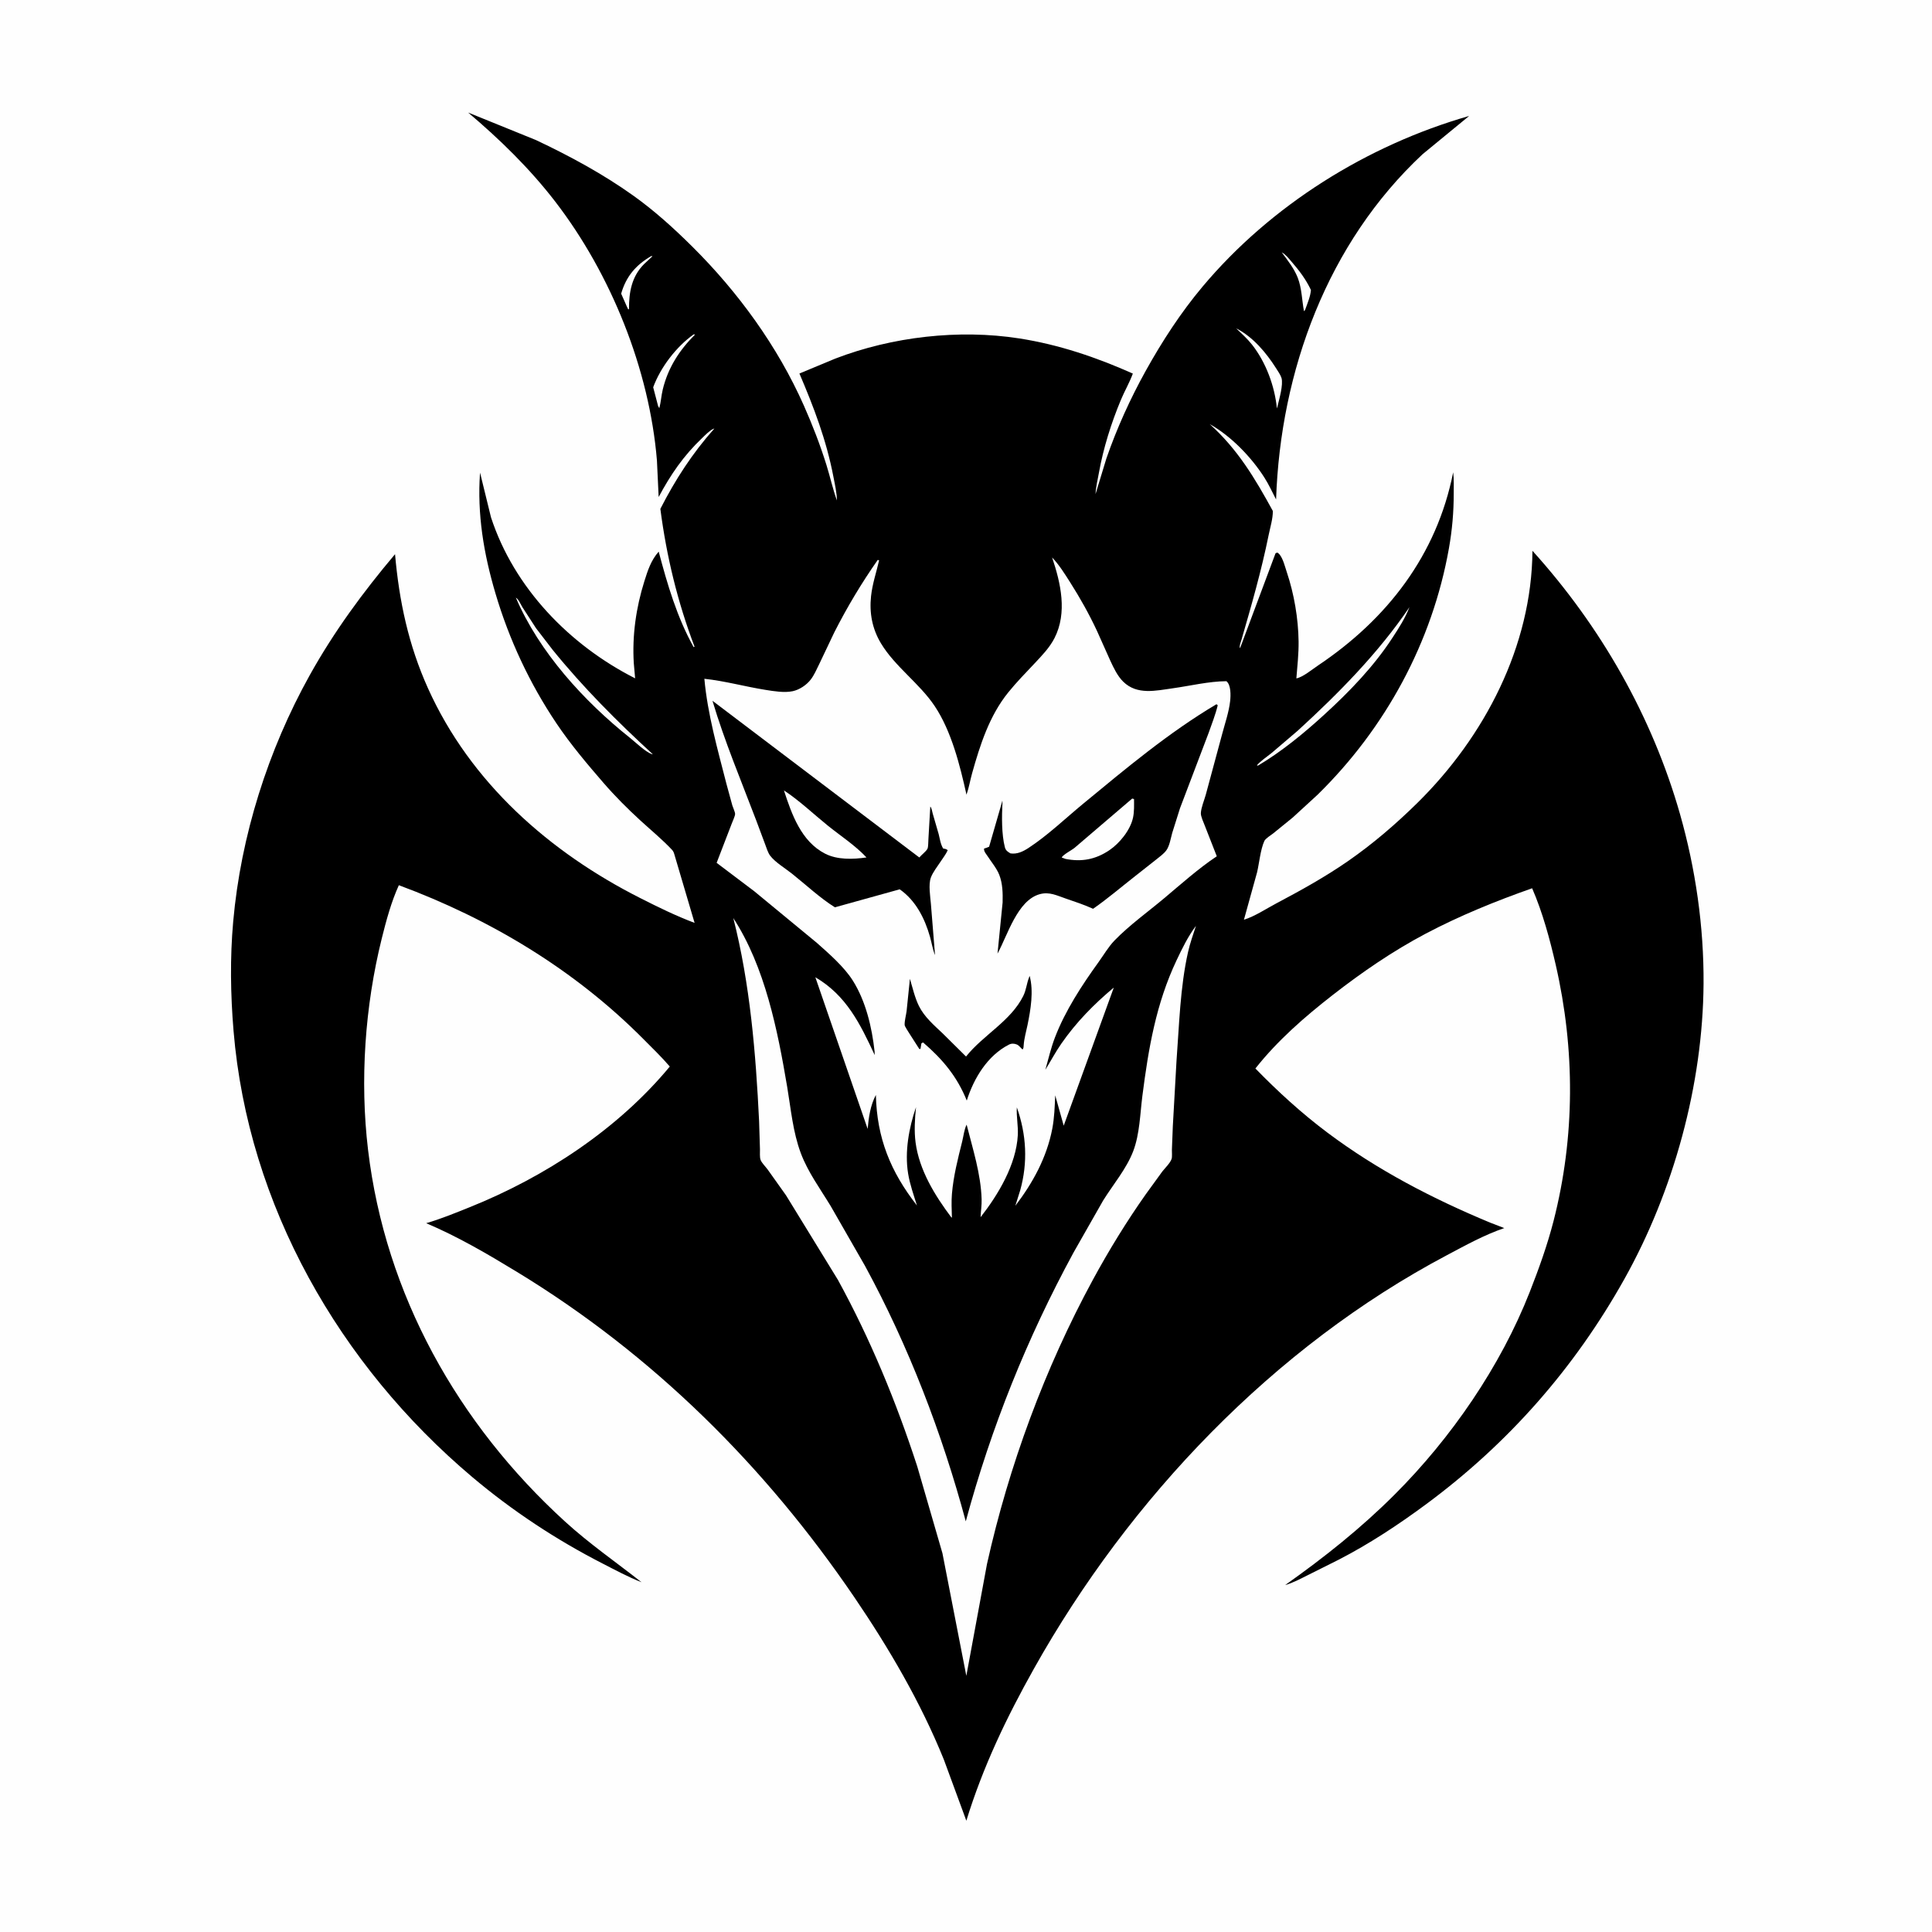 <svg version="1.1" xmlns="http://www.w3.org/2000/svg" style="display: block;" viewBox="0 0 2048 2048" width="1024" height="1024">
<path transform="translate(0,0)" fill="rgb(254,254,254)" d="M -0 -0 L 2048 0 L 2048 2048 L -0 2048 L -0 -0 z"/>
<path transform="translate(0,0)" fill="rgb(0,0,0)" d="M 496.238 119.295 L 568.121 148.461 C 603.651 165.202 639.191 184.42 671.216 207.293 C 693.76 223.394 714.092 241.799 733.723 261.274 C 782.308 309.473 824.268 367.081 852.091 429.819 C 861.186 450.326 869.372 471.442 876.062 492.858 C 879.947 505.294 882.745 518.266 887.159 530.493 C 887.083 522.167 884.916 513.014 883.343 504.846 C 875.93 466.346 862.762 431.879 847.419 395.946 L 885.439 380.123 C 945.729 356.947 1016.42 348.793 1080.34 358.723 C 1122.37 365.251 1162.15 378.737 1200.86 396.005 C 1197.33 405.634 1192.09 414.508 1188.15 423.974 C 1177.85 448.753 1169.64 474.831 1164.88 501.241 C 1163.55 508.659 1161.65 516.251 1161.31 523.769 L 1172.82 485.967 C 1183.75 454.307 1198.18 422.501 1214.46 393.199 C 1231.94 361.739 1251.71 331.292 1274.88 303.706 C 1347.29 217.508 1449.35 153.877 1557.35 122.919 L 1508.05 163.43 C 1407.18 257.515 1357.36 393.264 1352.69 529.447 C 1348.67 521.662 1344.92 513.438 1340.2 506.074 C 1326.31 484.391 1304.89 462.191 1282.34 449.568 C 1311.99 476.238 1330.3 507.01 1349.26 541.632 C 1349.38 549.707 1346.43 559.19 1344.83 567.119 C 1337.12 605.178 1326.64 641.579 1315.84 678.817 C 1315.2 681.027 1313.42 685.181 1314.5 687.123 L 1352.12 586.5 L 1354 585.729 C 1354.98 586.305 1355.76 586.931 1356.46 587.832 C 1360.25 592.671 1362.08 600.575 1364.02 606.359 C 1371.81 629.545 1376.24 655.538 1376.56 680 C 1376.73 692.996 1375.23 706.155 1374.2 719.106 C 1380.89 717.969 1391.1 709.509 1397.08 705.502 C 1470.44 656.371 1523.04 588.455 1540.42 500.662 C 1541.33 507.977 1541.01 515.494 1541.01 522.862 C 1541.03 542.767 1539.38 561.76 1535.9 581.355 C 1518.24 680.757 1468.71 771.847 1396.73 842.413 L 1370.28 866.679 L 1349.57 883.5 C 1347.18 885.358 1341.43 888.861 1340.24 891.528 C 1336.06 900.913 1334.93 914.455 1332.58 924.594 L 1318.62 974.948 C 1329.93 971.504 1342.41 963.194 1353 957.595 C 1378.82 943.936 1404.39 929.779 1428.45 913.146 C 1455.08 894.728 1479.59 873.678 1502.64 850.96 C 1573.76 780.86 1623.72 684.926 1624.46 583.869 C 1696.66 663.688 1751.35 759.287 1780.91 863.084 C 1797.39 920.978 1806.26 982.552 1805.84 1042.82 C 1805.09 1149.79 1774.09 1262.56 1721.91 1355.82 C 1668.95 1450.47 1598.72 1530.28 1511.48 1594.73 C 1482.25 1616.33 1451.72 1636.48 1419.4 1653.17 L 1386.75 1669.52 C 1378.81 1673.43 1370.86 1677.84 1362.31 1680.25 C 1403.65 1651.02 1442.64 1620.04 1478.5 1584.17 C 1538.41 1524.26 1590.64 1448.47 1621.68 1369.32 C 1631.28 1344.83 1640.32 1319.71 1646.85 1294.21 C 1669.7 1204.99 1669.69 1112.57 1649.19 1023 C 1643.01 995.974 1635.21 967.053 1624.13 941.608 C 1585.88 955.006 1547.06 970.82 1511.2 989.763 C 1476.48 1008.11 1443.62 1030.67 1412.67 1054.79 C 1383.01 1077.88 1354.14 1103.04 1330.78 1132.64 C 1354.4 1156.92 1379.82 1180.15 1406.95 1200.5 C 1460.1 1240.36 1518.37 1270.55 1579.54 1296.01 L 1594.6 1301.82 C 1573.57 1308.94 1553.32 1320.21 1533.73 1330.58 C 1350.07 1427.79 1197.27 1588.3 1096.07 1768.76 C 1066.9 1820.76 1041.95 1872.9 1024.37 1930.04 L 1000.48 1865.12 C 975.92 1804.48 942.467 1747.32 905.741 1693.31 C 811.042 1554.06 692.345 1436.19 548.187 1348.38 C 517.113 1329.46 485.308 1310.83 451.779 1296.64 C 467.391 1292.1 482.525 1285.86 497.604 1279.81 C 577.49 1247.77 654.85 1197.21 710.009 1130.58 C 701.217 1120.34 691.35 1110.83 681.835 1101.25 C 608.916 1027.87 519.54 974.193 422.802 938.351 C 414.719 956.069 409.344 976.074 404.654 994.951 C 386.819 1066.75 381.381 1145.3 390.142 1218.81 C 408.46 1372.5 485.432 1509.44 599.056 1613.01 C 624.727 1636.41 652.876 1655.86 680.09 1677.25 C 666.044 1671.76 652.422 1664.41 639.004 1657.53 C 589.417 1632.1 543.183 1601.63 500.578 1565.7 C 359.907 1447.05 262.986 1277.74 247.573 1092.82 C 244.356 1054.22 243.764 1015.36 247.21 976.734 C 255.298 886.108 284.112 795.103 328.352 715.688 C 354.01 669.629 384.777 627.698 418.757 587.47 C 423.13 637.288 433.021 683.724 453.691 729.63 C 498.673 829.529 582.354 903.271 678.697 952.008 C 697.684 961.613 716.349 970.789 736.3 978.312 L 714.936 906 C 714.297 903.83 713.881 902.469 712.287 900.769 C 702.13 889.944 690.11 880.058 679.134 870.017 C 665.179 857.251 651.787 843.823 639.411 829.512 C 622.078 809.472 604.743 788.934 589.944 766.918 C 561.483 724.575 539.663 677.925 525.202 629.007 C 512.712 586.757 505.72 545.091 508.86 501.001 L 520.455 548.328 C 544.944 623.274 603.79 683.847 673.264 719.063 L 671.84 702.897 C 670.04 673.636 674.256 644.108 683.033 616.197 C 686.684 604.587 690.074 593.992 698.243 584.75 C 707.438 619.463 717.683 654.446 735.302 685.987 L 736.244 685.5 C 718.26 638.19 706.513 589.614 700.007 539.431 C 715.98 508.171 733.952 480.479 757.246 454.269 L 756.48 454.49 C 752.398 456.121 747.423 461.37 744.245 464.393 C 724.572 483.107 710.946 502.998 698.205 526.841 L 696.377 488.102 C 688.377 391.467 647.663 290.438 588.526 213.647 C 561.579 178.656 529.896 147.759 496.238 119.295 z"/>
<path transform="translate(0,0)" fill="rgb(254,254,254)" d="M 690.258 271.5 L 691.716 271.549 L 682.696 279.988 C 669.549 293.139 666.704 309.836 666.754 327.5 L 666 328.107 L 664.5 324.967 L 658.46 311.303 C 663.653 293.115 673.969 280.968 690.258 271.5 z"/>
<path transform="translate(0,0)" fill="rgb(254,254,254)" d="M 1358.7 267.5 C 1362.86 269.705 1366.12 273.987 1369.17 277.5 C 1377.34 286.918 1384.25 296.022 1389.62 307.337 C 1389.21 313.773 1386.3 320.667 1384.12 326.72 C 1383.31 329.091 1383.93 328.035 1382.25 329.891 C 1380.11 318.28 1379.99 305.603 1375.69 294.5 C 1371.88 284.651 1364.93 275.902 1358.7 267.5 z"/>
<path transform="translate(0,0)" fill="rgb(254,254,254)" d="M 735.242 354.5 L 736.849 354.573 C 720.23 371.035 708.039 389.985 702.534 412.972 C 700.974 419.486 700.618 426.221 698.916 432.683 L 697.637 430.5 L 692.402 410.522 C 700.175 389.38 716.888 367.543 735.242 354.5 z"/>
<path transform="translate(0,0)" fill="rgb(254,254,254)" d="M 1310.4 348.054 C 1328.24 357.168 1342.24 373.852 1352.79 390.499 C 1354.54 393.244 1357.56 397.629 1358.45 400.7 C 1360.52 407.919 1355.93 423.342 1354.29 430.417 L 1353.58 433 C 1351.25 409.303 1341.96 384.112 1327.2 365.326 C 1322.29 359.08 1316.11 353.574 1310.4 348.054 z"/>
<path transform="translate(0,0)" fill="rgb(254,254,254)" d="M 546.838 633.5 C 549.856 635.404 551.77 640.333 553.626 643.408 L 568.201 665.924 L 585.783 688.796 C 618.21 728.812 654.065 764.686 691.94 799.5 L 691.015 799.436 C 683.713 796.735 674.14 787.195 667.742 782.103 C 619.069 743.366 571.515 691.267 546.838 633.5 z"/>
<path transform="translate(0,0)" fill="rgb(254,254,254)" d="M 1494.1 643.617 C 1489.33 655.672 1482.94 665.564 1475.86 676.383 C 1455.96 706.798 1430.53 733.131 1403.77 757.569 C 1382.22 777.251 1358.63 796.678 1333.5 811.577 L 1332.34 811.269 C 1336.59 806.371 1342.88 802.319 1347.98 798.181 L 1375.64 774.575 C 1418.97 734.973 1461.02 692.311 1494.1 643.617 z"/>
<path transform="translate(0,0)" fill="rgb(254,254,254)" d="M 777.327 973.204 C 810.92 1024.76 824.346 1092.2 834.455 1152.19 C 838.415 1175.69 840.478 1199.93 848.882 1222.38 C 856.375 1242.4 869.422 1260.13 880.468 1278.31 L 917.02 1342.02 C 963.242 1427.01 998.635 1519.37 1023.76 1612.7 C 1050.69 1513.04 1088.7 1418.49 1137.98 1327.76 L 1169.38 1272.59 C 1179.96 1255.61 1194.15 1238.95 1201.28 1220.22 C 1208.18 1202.06 1208.53 1180.73 1210.99 1161.53 C 1217.44 1111.29 1225.42 1063.96 1247.29 1017.77 C 1253.28 1005.11 1259.35 992.686 1267.77 981.421 C 1264.77 990.643 1261.52 999.717 1259.38 1009.2 C 1250.96 1046.52 1250 1086.86 1247.12 1124.98 L 1243.24 1193.92 L 1242.27 1218.71 C 1242.18 1221.42 1242.7 1225.99 1241.98 1228.37 C 1240.66 1232.73 1235 1238.1 1232.1 1241.83 L 1214.79 1265.67 C 1194.32 1294.65 1175.43 1325.44 1158.5 1356.61 C 1107.6 1450.34 1069.47 1553.79 1046.26 1657.88 L 1024.35 1776.46 L 999.024 1646.5 L 972.35 1554.54 C 950.146 1486.31 922.786 1419.78 888.281 1356.8 L 833.216 1267.1 L 813.768 1239.76 C 811.602 1236.83 807.61 1232.86 806.309 1229.71 C 805.134 1226.86 805.682 1221.33 805.598 1218.27 L 804.673 1188.41 C 801.202 1116.74 795.107 1042.89 777.327 973.204 z"/>
<path transform="translate(0,0)" fill="rgb(254,254,254)" d="M 930.468 593.5 L 931.881 594.047 C 928.971 606.624 924.719 619.093 923.343 631.983 C 921.435 649.849 924.594 666.593 933.875 682 C 948.782 706.748 974.613 724.236 990.812 748.473 C 1008.58 775.064 1017.65 811.374 1024.51 842.398 C 1027.14 835.068 1028.36 827.205 1030.47 819.697 C 1038.95 789.486 1048.84 758.62 1068.83 733.935 C 1077.59 723.118 1087.36 713.138 1096.9 703.013 C 1104.58 694.845 1112.64 686.506 1117.8 676.431 C 1131.59 649.485 1124.46 618.072 1115.27 590.922 C 1122.78 598.774 1128.64 608.254 1134.45 617.385 C 1144.86 633.75 1154.49 650.917 1162.71 668.483 L 1176.93 700.266 C 1180.51 708.001 1184.61 716.718 1190.79 722.734 C 1205.41 736.96 1225.21 732.122 1243.06 729.637 C 1261.53 727.065 1281.44 722.199 1300 722.1 C 1305 725.952 1304.65 737.144 1304.02 743 C 1302.78 754.51 1298.59 766.61 1295.62 777.808 L 1278.15 842.532 C 1276.55 848.26 1273.15 856.353 1272.95 862.076 C 1272.83 865.379 1275.8 871.78 1277.01 874.909 L 1289.84 907.674 C 1270.43 920.64 1252.04 937.101 1234.15 952.113 C 1216.78 966.681 1197.07 980.795 1181.37 997.02 C 1175.03 1003.58 1169.82 1012.51 1164.45 1019.96 C 1146.71 1044.58 1129.19 1071.35 1118.28 1099.79 C 1114.06 1110.8 1111.32 1122.6 1108.13 1133.97 C 1113.83 1124.76 1118.94 1115.1 1125.12 1106.21 C 1140.76 1083.7 1159.7 1064.36 1180.68 1046.87 L 1127.58 1193.26 L 1118.57 1161.1 C 1118.06 1172.9 1117.69 1184.9 1115.46 1196.51 C 1109.61 1226.93 1094.95 1253.78 1076.3 1278.17 L 1081.47 1261.75 C 1089.69 1232.29 1088.11 1202.66 1077.9 1173.88 C 1077.27 1183.48 1079.46 1193.49 1078.92 1203.33 C 1077.18 1234.67 1058.24 1266.28 1039.47 1290.26 C 1039.7 1283.87 1040.76 1277.64 1040.56 1271.2 C 1039.73 1244.34 1031.22 1218.07 1024.67 1192.18 C 1022.1 1197.19 1021.35 1204.41 1019.96 1210 C 1015.36 1228.45 1010.7 1246.53 1009.09 1265.55 C 1008.39 1273.83 1008.84 1282.29 1009.06 1290.6 L 1008.52 1290.58 C 991.053 1267.35 974.426 1240.44 970.551 1211.07 C 968.929 1198.77 969.765 1185.96 971.005 1173.67 C 963.5 1195.52 958.868 1220.95 962.631 1244 C 964.51 1255.5 968.545 1266.75 972.007 1277.86 C 944.043 1242.11 929.518 1206.4 928.467 1160.7 C 922.655 1171.64 920.791 1184.54 919.754 1196.7 L 864.302 1035.93 C 897.155 1055.15 911.774 1085.23 927.227 1118.41 L 927.082 1114.48 C 924.314 1089.05 917.774 1061.29 904.012 1039.45 C 894.866 1024.94 878.698 1010.83 865.967 999.537 L 799.525 944.748 L 759.663 914.64 L 775.78 872.803 C 776.604 870.439 779.219 865.152 779.23 862.835 C 779.241 860.766 776.981 856.059 776.33 853.896 L 770.081 830.996 C 760.816 794.776 749.989 756.811 746.661 719.533 C 768.287 721.829 789.941 727.868 811.5 731.304 C 820.34 732.712 831.412 734.558 840.231 732.711 C 847.434 731.203 854.967 726.155 859.42 720.343 C 863.121 715.514 865.738 709.405 868.404 703.966 L 884.429 670.272 C 898.086 643.399 913.197 618.184 930.468 593.5 z"/>
<path transform="translate(0,0)" fill="rgb(0,0,0)" d="M 1091.49 1034.5 C 1095.81 1050.9 1092.57 1070.21 1089.22 1086.52 C 1087.78 1093.55 1085.64 1100.7 1085.16 1107.87 C 1085.01 1110.11 1085.16 1110.58 1084 1112.56 C 1082.09 1110.95 1080.31 1108.25 1078.03 1107.27 C 1075.22 1106.06 1072.24 1105.96 1069.56 1107.32 C 1046.77 1118.9 1032.26 1143.05 1024.82 1166.65 C 1014.55 1141.11 999.225 1122.9 978.5 1105.02 L 976.733 1105.96 L 975.744 1111.93 L 974.5 1111.96 L 964.056 1095.66 C 963.049 1093.86 959.058 1088.21 958.966 1086.54 C 958.734 1082.35 960.507 1076.03 961.046 1071.7 L 964.554 1037.59 C 967.369 1047.04 969.724 1057.49 974.073 1066.34 C 979.859 1078.11 990.298 1086.9 999.654 1095.82 L 1024.04 1119.97 C 1042.28 1097.08 1071.36 1082.52 1084.69 1055.79 C 1087.89 1049.35 1088.29 1042.5 1090.88 1035.98 L 1091.49 1034.5 z"/>
<path transform="translate(0,0)" fill="rgb(0,0,0)" d="M 755.252 742.851 L 974.51 908.96 C 976.589 906.406 982.044 902.244 983.199 899.594 C 984.141 897.431 983.935 891.972 984.159 889.479 L 986.153 855 C 987.6 856.327 988.208 860.619 988.762 862.564 L 994.997 884.08 C 996.304 889.226 996.991 894.951 999.826 899.5 C 1002.05 899.82 1002.73 899.877 1004.63 901.21 C 1002.85 905.34 999.797 909.198 997.322 912.979 C 993.839 918.3 988.875 924.456 986.705 930.394 C 984.048 937.661 986.139 950.465 986.794 958.178 L 991.173 1012.47 C 988.636 1006.36 987.63 999.386 985.816 992.991 C 980.266 973.427 970.693 954.568 953.736 942.706 L 885.005 961.792 C 869.126 951.842 854.236 937.816 839.464 926.074 C 832.373 920.437 821.974 914.259 816.5 907.194 C 813.947 903.899 812.46 898.54 810.961 894.666 L 801.462 869.251 C 785.6 827.496 768.017 785.705 755.252 742.851 z"/>
<path transform="translate(0,0)" fill="rgb(254,254,254)" d="M 831.011 837.881 C 847.187 848.447 862.168 862.775 877.2 874.939 C 890.822 885.963 906.601 896.147 918.516 908.922 C 904.304 910.991 887.643 911.591 874.594 904.898 C 849.358 891.953 839.265 863.239 831.011 837.881 z"/>
<path transform="translate(0,0)" fill="rgb(0,0,0)" d="M 1289.52 746.5 L 1290.84 747.625 C 1288.42 757.693 1284.52 767.467 1281.08 777.226 L 1250.86 856.731 L 1242.62 882.89 C 1241.07 888.408 1239.82 896.521 1236.5 901.202 C 1233.78 905.03 1229.31 908.138 1225.68 911.093 L 1203.43 928.634 C 1188.59 940.216 1174.2 952.609 1158.73 963.348 C 1149.33 959.125 1139.61 955.836 1129.86 952.536 C 1120.36 949.318 1112.47 945.043 1102.19 947.862 C 1078.46 954.373 1068.07 991.447 1057.41 1010.87 L 1062.81 956.674 C 1063.05 946.918 1062.89 936.664 1059.29 927.451 C 1056.52 920.364 1050.87 913.729 1046.73 907.355 C 1045.07 904.8 1042.82 902.583 1043.16 899.5 C 1045.07 898.992 1046.72 898.411 1048.5 897.558 L 1062.19 850.185 L 1062.44 848.822 C 1062.75 850.469 1062.71 849.7 1062.62 851.442 C 1061.9 865.498 1061.7 884.49 1065.18 898.016 C 1066.09 901.56 1068.16 902.918 1071.18 904.643 C 1078.24 905.675 1084.45 902.661 1090.26 898.866 C 1110.59 885.58 1129.31 867.562 1148.07 852.099 C 1193.42 814.703 1238.87 776.546 1289.52 746.5 z"/>
<path transform="translate(0,0)" fill="rgb(254,254,254)" d="M 1200.19 846.5 L 1202.12 847.047 C 1202.15 853.526 1202.42 860.252 1201.08 866.626 C 1198.31 879.88 1186.74 894.092 1175.59 901.503 C 1161.04 911.169 1146.49 913.82 1129.5 910.49 L 1125.5 909.03 C 1126.4 906.239 1136.02 901.22 1138.82 898.966 L 1200.19 846.5 z"/>
</svg>